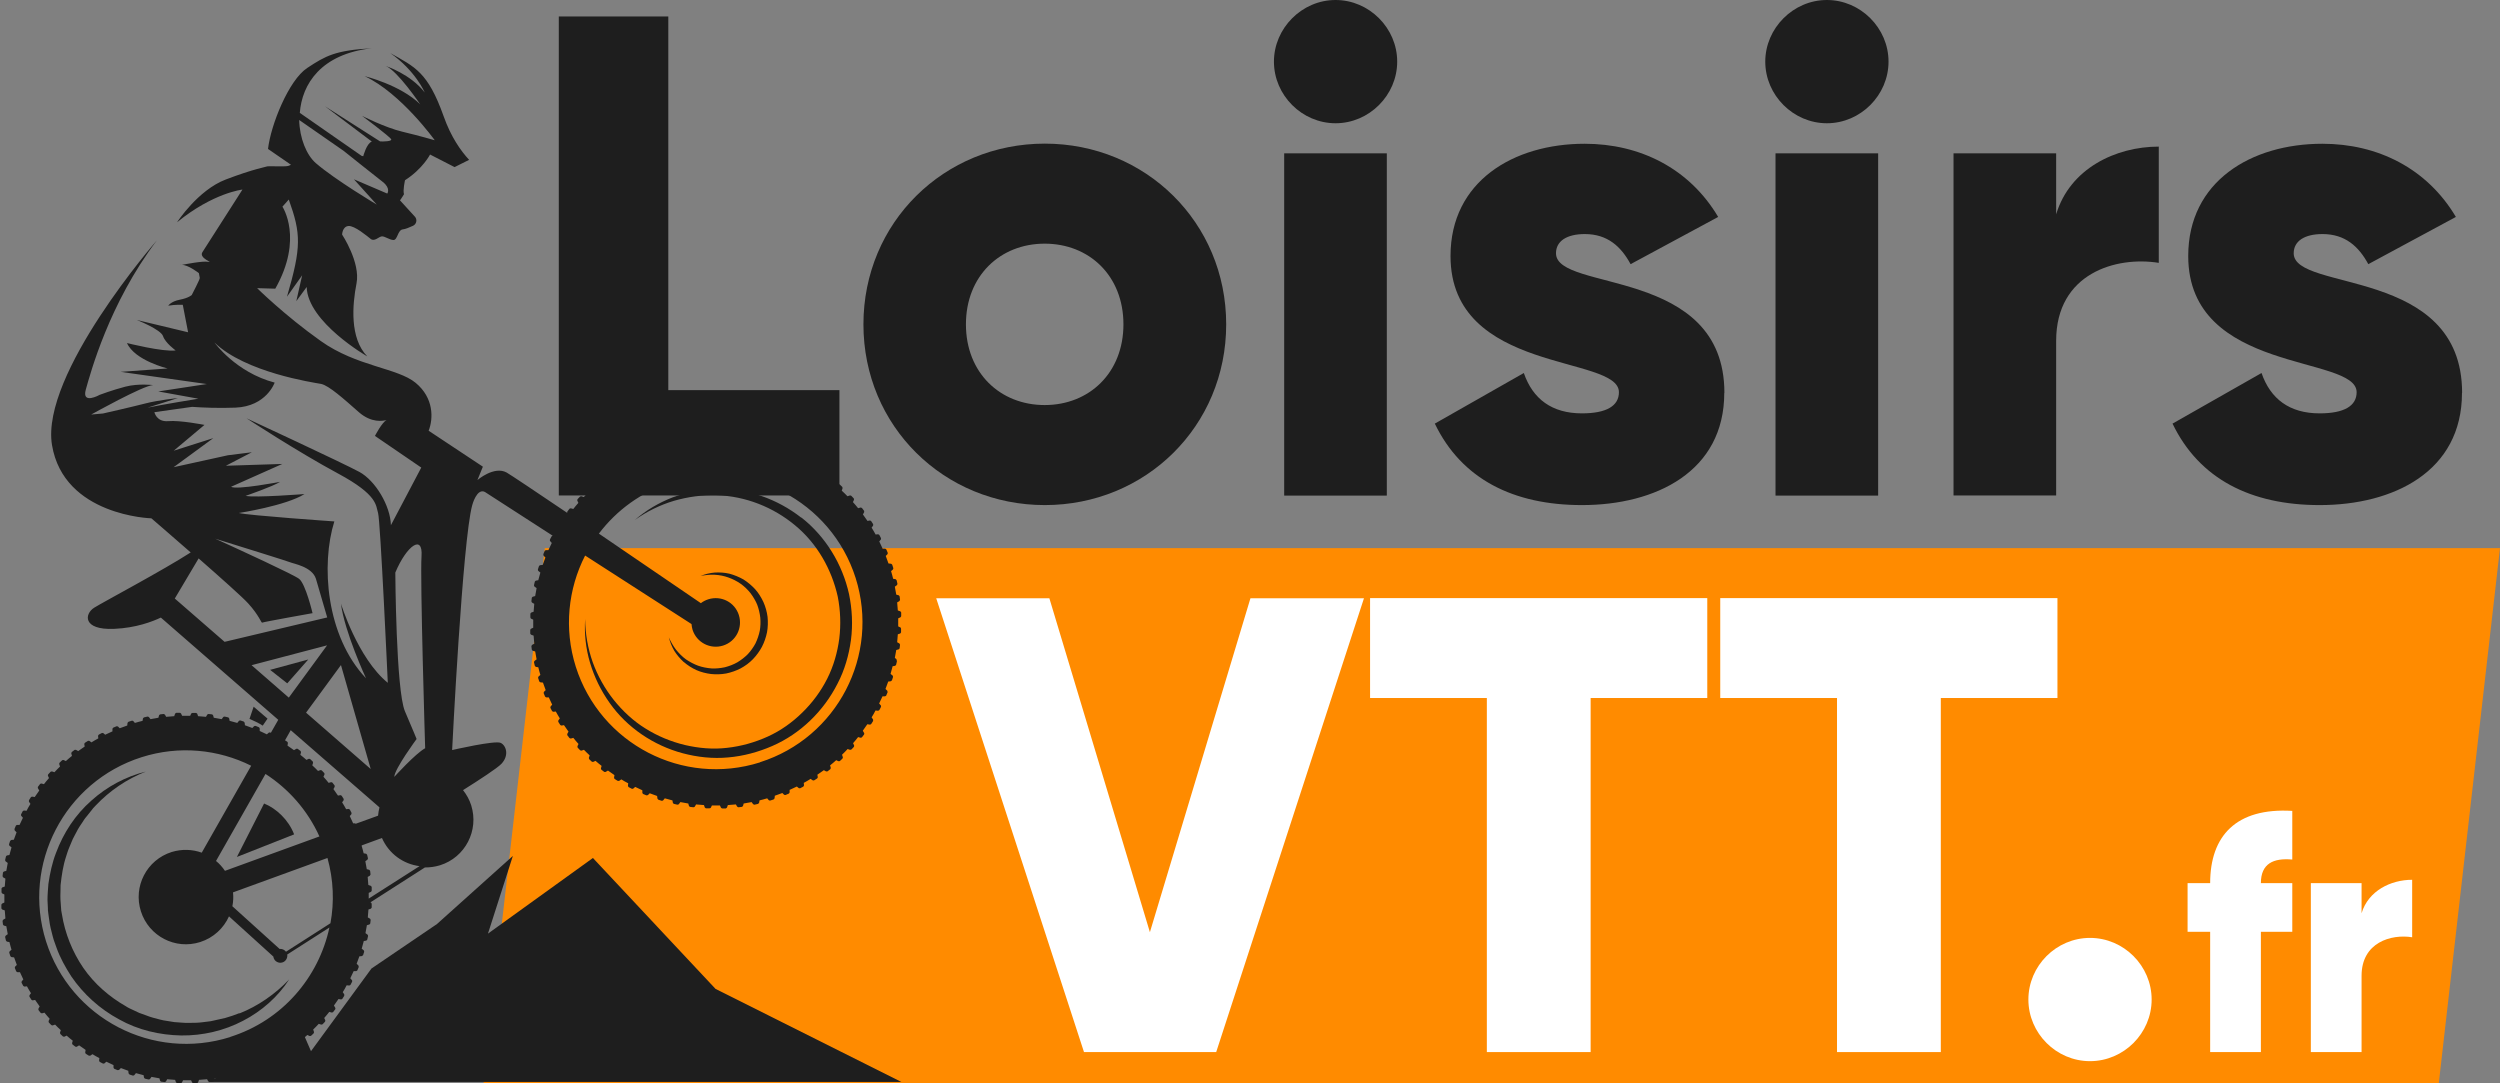 <?xml version="1.0" encoding="UTF-8"?><svg id="Calque_2" xmlns="http://www.w3.org/2000/svg" width="192.69" height="83.51" viewBox="0 0 192.69 83.51"><rect x="0" y="0" width="192.69" height="83.51" fill="#808080" stroke="none"/><defs><style>.cls-1{fill:#fff;}.cls-2{fill:#ff8b00;}.cls-3{fill:#1e1e1e;}</style></defs><g id="OBJECTS"><polygon class="cls-2" points="187.97 83.51 37.27 83.51 41.99 42.25 192.69 42.25 187.97 83.51"/><path class="cls-3" d="m13.97,20.35c-.06.01-.1.02-.1.02.03-.01.06-.02.1-.02Z"/><path class="cls-3" d="m20.35,61.94l-2.09,4.11,4.41-1.74c-.43-1.12-1.37-2-2.32-2.38Z"/><path class="cls-3" d="m20.62,55.39l-1.07-.92-.32.94c.73.31,1.02.52,1.02.52l.37-.54Z"/><polygon class="cls-3" points="20.82 51.63 22.14 52.67 23.76 50.83 20.82 51.63"/><path class="cls-3" d="m61.76,39.9c-1.85-1.45-4.18-2.27-6.51-2.22-1.16.02-2.31.27-3.39.65-1.07.41-2.07,1-2.93,1.75.92-.66,1.95-1.16,3.02-1.48,1.08-.31,2.19-.46,3.29-.43,2.22.07,4.36.92,6.04,2.32,1.69,1.39,2.82,3.38,3.29,5.49.21,1.06.25,2.16.12,3.23-.14,1.07-.44,2.13-.93,3.1-.49.97-1.14,1.85-1.92,2.61-.77.76-1.67,1.4-2.66,1.85-.99.45-2.05.75-3.14.87-1.09.13-2.19.03-3.26-.22-1.07-.26-2.09-.68-3.03-1.27-.94-.58-1.76-1.35-2.45-2.21-.69-.87-1.24-1.86-1.62-2.91-.37-1.06-.57-2.18-.58-3.32-.07,1.13.05,2.28.38,3.38.33,1.1.84,2.15,1.51,3.09,1.33,1.89,3.38,3.28,5.64,3.88,1.13.3,2.31.43,3.49.32,1.17-.1,2.32-.41,3.4-.88,2.17-.94,3.96-2.69,5.03-4.8.55-1.05.88-2.2,1.04-3.38.15-1.17.09-2.37-.15-3.53-.51-2.31-1.81-4.44-3.67-5.9Z"/><path class="cls-3" d="m18.45,78.09c-.36.14-.72.27-1.09.37-.37.09-.74.17-1.11.25l-.56.07c-.19.02-.37.05-.56.05-.38,0-.75.03-1.13-.01l-.56-.04-.56-.09c-.37-.04-.73-.16-1.09-.25-.18-.04-.36-.12-.53-.18l-.53-.19-.51-.24c-.17-.08-.34-.15-.5-.26-1.3-.74-2.45-1.74-3.3-2.97-.84-1.23-1.41-2.65-1.65-4.14l-.05-.28c-.01-.09-.01-.19-.02-.28l-.04-.56c-.02-.19,0-.38,0-.56,0-.19,0-.38.01-.56.08-.75.19-1.5.43-2.22.06-.18.11-.36.18-.54l.22-.53.11-.26c.04-.09.09-.17.13-.25l.27-.51c.09-.17.21-.32.31-.48.11-.16.2-.33.33-.47l.36-.45.18-.23.2-.21c1.06-1.12,2.38-2.02,3.85-2.6-1.54.38-3,1.16-4.2,2.24-1.22,1.07-2.15,2.48-2.72,4.02-.3.77-.47,1.58-.59,2.4-.03.41-.07.83-.07,1.24l.03.62c0,.1,0,.21.02.31l.04.31.09.62c.03.21.09.4.14.61.05.2.1.41.16.6l.21.59c.28.79.69,1.52,1.14,2.22.94,1.38,2.22,2.53,3.69,3.32,1.46.82,3.13,1.21,4.79,1.24,1.66.02,3.31-.37,4.76-1.13,1.45-.75,2.7-1.86,3.56-3.19-1.1,1.15-2.4,2.05-3.83,2.62Z"/><path class="cls-3" d="m52.71,51.03c.29.25.62.46.97.62.36.16.74.25,1.12.3.39.04.78.03,1.17-.04.38-.08.76-.21,1.11-.39.35-.19.67-.42.95-.71.28-.29.51-.61.7-.96.18-.35.31-.73.39-1.12.07-.39.08-.79.04-1.19-.05-.39-.16-.78-.32-1.14-.17-.36-.38-.7-.64-.99-.27-.29-.57-.54-.9-.75-.34-.19-.7-.34-1.07-.44-.38-.09-.76-.11-1.14-.09-.38.03-.74.12-1.09.26.36-.07.73-.11,1.09-.09.36.02.72.09,1.05.21.34.12.65.28.94.48.29.2.54.45.76.72.21.28.39.58.52.89.12.32.2.66.24,1,.03.34.02.69-.04,1.02-.07.33-.18.66-.33.97-.16.3-.36.58-.59.83-.24.24-.51.45-.81.63-.3.17-.62.29-.96.38-.34.07-.68.11-1.03.09-.35-.03-.69-.09-1.03-.21-.33-.12-.64-.29-.94-.49-.29-.21-.54-.47-.77-.75-.22-.29-.4-.61-.55-.95.09.36.23.71.42,1.04.2.32.45.61.73.87Z"/><path class="cls-3" d="m69.12,50.82l-.15-.11c.04-.2.07-.4.11-.61l.18-.05s.08-.05.08-.09l.03-.26s-.02-.09-.06-.11l-.16-.09c.02-.2.04-.41.05-.61l.18-.06s.07-.06.07-.1v-.26s-.01-.09-.05-.11l-.17-.08c0-.2,0-.41,0-.62l.17-.08s.07-.06.06-.11v-.26s-.04-.09-.09-.1l-.17-.06c-.01-.2-.03-.41-.05-.62l.16-.09s.06-.07.06-.11l-.03-.26s-.04-.08-.08-.09l-.18-.05c-.03-.2-.07-.41-.11-.61l.15-.11s.06-.07.05-.12l-.06-.26s-.05-.08-.09-.09l-.18-.03c-.05-.2-.1-.4-.16-.59l.14-.12s.05-.08.03-.12l-.08-.25s-.05-.07-.1-.08l-.19-.02c-.07-.19-.14-.39-.21-.58l.13-.13s.04-.08.02-.12l-.1-.24s-.06-.07-.1-.07h-.19c-.08-.19-.17-.38-.26-.56l.12-.14s.03-.08.01-.12l-.12-.23s-.06-.06-.11-.06l-.18.02c-.1-.18-.2-.36-.31-.53l.11-.15s.03-.09,0-.13l-.14-.22s-.07-.06-.11-.05l-.18.03c-.11-.17-.23-.34-.35-.5l.09-.16s.02-.09,0-.12l-.16-.21s-.07-.05-.12-.04l-.18.05c-.13-.16-.26-.32-.4-.47l.08-.17s.01-.09-.02-.12l-.18-.19s-.08-.05-.12-.03l-.18.06c-.14-.15-.29-.29-.44-.43l.06-.18s0-.09-.03-.12l-.19-.18s-.08-.04-.12-.02l-.17.08c-.15-.13-.31-.27-.47-.39l.05-.18s0-.09-.04-.12l-.21-.16s-.09-.03-.12,0l-.17.1c-.16-.12-.33-.24-.5-.35l.03-.19s-.01-.09-.05-.11l-.22-.14s-.09-.02-.13,0l-.16.11c-.17-.11-.35-.21-.53-.3l.02-.19s-.02-.09-.06-.11l-.23-.12s-.09-.02-.12.01l-.15.13c-.18-.09-.37-.18-.55-.26v-.19s-.03-.09-.07-.1l-.24-.1s-.09,0-.12.02l-.14.14c-.19-.07-.38-.14-.57-.21l-.02-.19s-.04-.08-.08-.1l-.25-.08s-.09,0-.12.04l-.12.15c-.2-.06-.39-.11-.59-.16l-.03-.18s-.04-.08-.09-.09l-.26-.06s-.09,0-.12.05l-.11.15c-.2-.04-.4-.07-.61-.11l-.05-.18s-.05-.08-.09-.08l-.26-.03s-.09.02-.11.06l-.09.16c-.2-.02-.41-.04-.61-.05l-.06-.18s-.06-.07-.1-.07h-.26s-.09.01-.11.05l-.08.17c-.2,0-.41,0-.62,0l-.08-.17s-.06-.07-.11-.06h-.26s-.09.04-.1.09l-.06.17c-.2.01-.41.03-.62.05l-.09-.16s-.07-.06-.11-.06l-.26.03s-.08.04-.09.08l-.05.18c-.2.03-.41.07-.61.11l-.11-.15s-.07-.06-.12-.05l-.26.06s-.08.05-.09.09l-.03.18c-.2.05-.4.1-.59.16l-.12-.14s-.08-.05-.12-.03l-.25.08s-.07.05-.08.1l-.02.19c-.19.07-.39.14-.58.21l-.13-.13s-.08-.04-.12-.02l-.24.1s-.07.06-.07.1v.19c-.19.08-.38.17-.56.26l-.14-.12s-.08-.03-.12-.01l-.23.12s-.06.06-.06.11l.02.18c-.18.1-.36.2-.53.31l-.15-.11s-.09-.03-.13,0l-.22.14s-.06.07-.05.11l.03.18c-.17.11-.34.23-.5.35l-.16-.09s-.09-.02-.12,0l-.21.16s-.05.07-.04.12l.05.18c-.16.13-.32.26-.47.4l-.17-.08s-.09-.01-.12.02l-.19.18s-.05.08-.03.12l.06.18c-.15.14-.29.29-.43.44l-.18-.06s-.09,0-.12.03l-.18.19s-.04.08-.02.12l.08.17c-.13.15-.27.31-.39.47l-.18-.05s-.09,0-.12.04l-.16.21s-.02.06-.01.1c-2.4-1.62-4.34-2.92-4.67-3.11-.96-.53-2.25.58-2.25.58l.42-1.03-4.18-2.77c.37-.95.4-2.53-1-3.69-1.4-1.16-4.54-1.25-7.32-3.23-2.79-1.98-4.9-4.07-4.9-4.07l1.4.04c2.19-3.87.55-6.32.55-6.32l.49-.55c.95,2.65.98,3.65-.14,7.49l1.17-1.65-.45,1.99.8-1.09c.07,2.71,4.67,5.35,4.67,5.35-1.37-1.4-1.15-4-.83-5.62s-1.11-3.77-1.11-3.77c0,0,.02-.62.49-.66.47-.04,1.44.78,1.72,1,.29.22.61-.17.84-.2.23-.03.59.27.91.28.32,0,.32-.78.72-.82.2-.02.51-.15.79-.28.27-.13.34-.48.14-.7l-1.15-1.26c.07-.07.31-.47.31-.47-.1-.3.08-1.08.08-1.08,1.37-.88,1.93-1.98,1.93-1.98l1.89.97,1.12-.56c-.65-.7-1.4-1.77-1.96-3.35-1.22-3.43-2.22-3.81-4.12-4.88,1.95,1.36,2.66,3.04,2.66,3.04-1.09-1.42-3-2.04-3-2.04.91.37,2.65,2.95,2.65,2.95-1.53-1.5-4.28-2.17-4.28-2.17,2.82,1.33,5.4,4.94,5.4,4.94,0,0-1.16-.34-2.5-.66s-3.1-1.22-3.1-1.22c0,0,2.13,1.59,2.24,1.8.09.17-.59.18-.85.17l-4.25-2.71,3.61,2.72c-.41.15-.66,1.13-.66,1.13l-.13-.03-4.76-3.31c.17-2.22,1.63-4.54,5.55-4.98-2.81.16-3.56.58-4.98,1.52-1.42.93-2.81,4.39-3.02,6.24l1.77,1.22c-.07.03-.14.07-.22.09-.24.07-1.56,0-1.6.03s-1.08.2-3.22,1.02-3.74,3.29-3.74,3.29c2.78-2.27,5.04-2.52,5.04-2.52,0,0-2.8,4.37-3.09,4.83-.29.47.92.83.45.74-.4-.08-1.69.17-2.05.24.47-.04,1.33.63,1.33.63,0,0,.05.29.07.37.03.08-.62,1.32-.62,1.32,0,0-.24.23-.92.36s-.89.46-.89.46c.5-.09,1.12-.07,1.12-.07l.41,2.12-3.96-.95s1.86.73,2.03,1.25.97,1.1.97,1.1c-.97.13-3.75-.57-3.75-.57.6,1.35,3.13,1.96,3.13,1.96l-3.62.26,6.64.94-3.74.57,3.09.56s-2.95.48-3.91.69l2.33-.74s-1.52.16-2.52.42-3.25.77-3.25.77l-.91.08s4.03-2.25,4.77-2.27c0,0-1.12-.14-2.13.12-1,.26-1.98.63-1.98.63,0,0-1.42.8-1.07-.42.35-1.23,1.78-6.61,5.47-11.48,0,0-8.98,10.3-8.08,15.77.91,5.47,7.66,5.65,7.66,5.65,0,0,1.42,1.22,3.03,2.63-2.14,1.38-6.7,3.8-7.44,4.26-.75.47-.91,1.73,1.53,1.63,1.7-.07,2.98-.57,3.61-.87l9.05,7.88-.57,1-.04-.02s-.09-.02-.12.01l-.15.13c-.18-.09-.37-.18-.55-.26v-.19s-.03-.09-.07-.1l-.24-.1s-.09,0-.12.02l-.14.14c-.19-.07-.38-.14-.57-.21l-.02-.19s-.04-.08-.08-.1l-.25-.08s-.09,0-.12.04l-.12.15c-.2-.06-.39-.11-.59-.16l-.03-.18s-.04-.08-.09-.09l-.26-.06s-.09,0-.12.05l-.11.15c-.2-.04-.4-.07-.61-.11l-.05-.18s-.05-.08-.09-.08l-.26-.03s-.09.02-.11.06l-.09.16c-.2-.02-.41-.04-.61-.05l-.06-.18s-.06-.07-.1-.07h-.26s-.09.01-.11.05l-.08.17c-.2,0-.41,0-.62,0l-.08-.17s-.06-.07-.11-.06h-.26s-.09.04-.1.09l-.06.17c-.2.01-.41.03-.62.05l-.09-.16s-.07-.06-.11-.06l-.26.03s-.08.04-.09.08l-.05.18c-.2.03-.41.07-.61.11l-.11-.15s-.07-.06-.12-.05l-.26.06s-.08.05-.09.09l-.03.18c-.2.05-.4.1-.59.16l-.12-.14s-.08-.05-.12-.03l-.25.08s-.07.05-.08.1l-.02.19c-.19.07-.39.14-.58.21l-.13-.13s-.08-.04-.12-.02l-.24.1s-.07.06-.07.1v.19c-.19.08-.38.17-.56.26l-.14-.12s-.08-.03-.12-.01l-.23.12s-.06.06-.06.11l.02.18c-.18.1-.36.2-.53.31l-.15-.11s-.09-.03-.13,0l-.22.14s-.06.07-.05.11l.03.18c-.17.11-.34.23-.5.35l-.16-.09s-.09-.02-.12,0l-.21.16s-.05.07-.04.12l.05.18c-.16.13-.32.26-.47.4l-.17-.08s-.09-.01-.12.02l-.19.18s-.05.08-.03.12l.06.18c-.15.14-.29.29-.43.44l-.18-.06s-.09,0-.12.03l-.18.19s-.04.08-.02.12l.08.17c-.13.15-.27.31-.39.47l-.18-.05s-.09,0-.12.04l-.16.21s-.03.09,0,.12l.1.17c-.12.16-.24.33-.35.5l-.19-.03s-.09.01-.11.05l-.14.22s-.02.09,0,.13l.11.16c-.11.17-.21.35-.3.53l-.19-.02s-.09.02-.11.06l-.12.23s-.02.09.01.12l.13.15c-.09.18-.18.37-.26.55h-.19s-.09.03-.1.07l-.1.24s0,.09.02.12l.14.14c-.07.19-.14.38-.21.57l-.19.02s-.08.04-.1.08l-.08.25s0,.09.04.12l.15.12c-.06.2-.11.39-.16.59l-.18.03s-.08.04-.09.09l-.06.26s0,.09.05.12l.15.11c-.04.2-.07.4-.11.61l-.18.05s-.08.05-.08.09l-.03.26s.02.09.06.11l.16.09c-.02.2-.04.41-.05.61l-.18.06s-.07.06-.07.1v.26s.01.09.05.11l.17.08c0,.2,0,.41,0,.62l-.17.08s-.07.06-.06.11v.26s.04.09.09.1l.17.06c.01.2.03.41.05.62l-.16.09s-.06.07-.06.11l.03.26s.04.08.08.09l.18.05c.03.2.07.41.11.61l-.15.11s-.06.07-.05.12l.06.26s.05.08.09.09l.18.03c.05.2.1.4.16.59l-.14.12s-.05.08-.03.12l.08.25s.05.07.1.08l.19.02c.07.19.14.39.21.58l-.13.13s-.04.08-.02.12l.1.24s.06.07.1.07h.19c.08.19.17.38.26.56l-.12.14s-.03.08-.01.12l.12.23s.06.06.11.06l.18-.02c.1.18.2.36.31.53l-.11.15s-.03.09,0,.13l.14.22s.07.06.11.05l.18-.03c.11.17.23.34.35.5l-.09.16s-.02.09,0,.12l.16.21s.07.05.12.04l.18-.05c.13.16.26.32.4.47l-.08.17s-.01.09.02.12l.18.19s.08.05.12.03l.18-.06c.14.15.29.29.44.43l-.06.18s0,.09.03.12l.19.18s.08.04.12.02l.17-.08c.15.13.31.27.47.39l-.05.18s0,.09.04.12l.21.16s.09.03.12,0l.17-.1c.16.12.33.24.5.35l-.03.19s.01.09.05.11l.22.14s.09.02.13,0l.16-.11c.17.11.35.21.53.3l-.02.19s.02.09.06.11l.23.12s.09.02.12-.01l.15-.13c.18.09.37.18.55.26v.19s.03.09.07.1l.24.1s.09,0,.12-.02l.14-.14c.19.07.38.14.57.21l.02.19s.04.08.08.1l.25.08s.09,0,.12-.04l.12-.15c.2.06.39.11.59.16l.03.18s.04.08.09.09l.26.06s.09,0,.12-.05l.11-.15c.2.04.4.07.61.11l.05.18s.05.08.09.08l.26.03s.09-.02.11-.06l.09-.16c.2.02.41.04.61.05l.06.18s.06.07.1.07h.26s.09-.01.11-.05l.08-.17c.2,0,.41,0,.62,0l.08.17s.06.07.11.06h.26s.09-.04.1-.09l.06-.17c.2-.01.41-.03.62-.05l.09.16s.07.06.11.06l.26-.03s.08-.04.09-.08l.05-.18c.2-.03.41-.07.61-.11l.11.15s.07.06.12.05l.26-.06s.08-.05.09-.09l.03-.18c.2-.05.4-.1.59-.16l.12.14s.08.05.12.03l.25-.08s.07-.05.08-.1l.02-.19c.19-.07.39-.14.58-.21l.13.13s.08.04.12.02l.24-.1s.07-.06.07-.1v-.19c.19-.08.38-.17.56-.26l.14.12s.08.03.12.01l.23-.12s.06-.06.06-.11l-.02-.18c.18-.1.36-.2.53-.31l.15.11s.09.03.13,0l.22-.14s.06-.07.05-.11l-.03-.18c.17-.11.34-.23.5-.35l.16.09s.09.02.12,0l.21-.16s.05-.07.04-.12l-.05-.18c.16-.13.32-.26.47-.4l.17.08s.09.01.12-.02l.19-.18s.05-.08.03-.12l-.06-.18c.15-.14.29-.29.43-.44l.18.06s.09,0,.12-.03l.18-.19s.04-.08.02-.12l-.08-.17c.13-.15.27-.31.39-.47l.18.05s.09,0,.12-.04l.16-.21s.03-.09,0-.12l-.1-.17c.12-.16.24-.33.35-.5l.19.03s.09-.01.11-.05l.14-.22s.02-.09,0-.13l-.11-.16c.11-.17.21-.35.3-.53l.19.02s.09-.02.11-.06l.12-.23s.02-.09-.01-.12l-.13-.15c.09-.18.18-.37.26-.55h.19s.09-.03.1-.07l.1-.24s0-.09-.02-.12l-.14-.14c.07-.19.14-.38.21-.57l.19-.02s.08-.04.1-.08l.08-.25s0-.09-.04-.12l-.15-.12c.06-.2.11-.39.16-.59l.18-.03s.08-.04.09-.09l.06-.26s0-.09-.05-.12l-.15-.11c.04-.2.07-.4.11-.61l.18-.05s.08-.05.08-.09l.03-.26s-.02-.09-.06-.11l-.16-.09c.02-.2.04-.41.05-.61l.18-.06s.07-.06.07-.1v-.26s-.01-.09-.05-.11l-.05-.02,4.2-2.69c.39,0,.78-.05,1.17-.17,1.94-.61,3.01-2.68,2.4-4.62-.14-.44-.36-.83-.63-1.17,1.27-.8,2.65-1.7,2.96-2.03.61-.65.37-1.4-.05-1.61-.42-.22-3.75.55-3.75.55,0,0,.8-16.18,1.55-18.88,0,0,.35-1.34.98-1.01l5.22,3.37s-.07.02-.09.06l-.12.23s-.02.09.01.12l.13.15c-.09.18-.18.37-.26.55h-.19s-.09.03-.1.07l-.1.24s0,.09.02.12l.14.14c-.07.19-.14.38-.21.57l-.19.02s-.08.03-.1.08l-.08.25s0,.09.04.12l.15.12c-.06.2-.11.39-.16.59l-.18.03s-.08.04-.09.09l-.06.26s0,.09.05.12l.15.11c-.04.2-.07.4-.11.61l-.18.05s-.08.05-.08.09l-.03.26s.02.09.06.11l.16.09c-.02.2-.04.41-.05.61l-.18.06s-.07.06-.07.1v.26s.01.09.05.11l.17.08c0,.2,0,.41,0,.62l-.17.08s-.07.06-.06.11v.26s.04.09.09.1l.17.06c.01.2.03.41.05.62l-.16.09s-.06.07-.06.11l.03.26s.04.08.08.09l.18.05c.03.2.07.41.11.61l-.15.11s-.06.07-.05.12l.06.26s.05.08.09.09l.18.03c.05.2.1.4.16.59l-.14.12s-.05.08-.03.12l.08.25s.05.07.1.08l.19.02c.07.19.14.39.21.58l-.13.13s-.04.08-.02.12l.1.24s.06.07.1.07h.19c.08.19.17.38.26.56l-.12.14s-.03.08-.01.12l.12.23s.06.06.11.06l.18-.02c.1.18.2.36.31.53l-.11.15s-.03.09,0,.13l.14.22s.07.06.11.05l.18-.03c.11.17.23.34.35.5l-.09.16s-.02.09,0,.12l.16.21s.07.05.12.04l.18-.05c.13.16.26.32.4.47l-.08.17s-.01.09.02.12l.18.19s.08.05.12.03l.18-.06c.14.15.29.29.44.43l-.06.18s0,.09.03.12l.19.18s.08.04.12.02l.17-.08c.15.13.31.27.47.39l-.05.18s0,.09.04.12l.21.16s.09.03.12,0l.17-.1c.16.12.33.24.5.35l-.03.19s.01.09.05.11l.22.14s.09.02.13,0l.16-.11c.17.11.35.21.53.3l-.02.19s.02.09.06.11l.23.12s.09.02.12-.01l.15-.13c.18.09.37.18.55.26v.19s.03.09.07.1l.24.1s.09,0,.12-.02l.14-.14c.19.07.38.14.57.21l.02.19s.04.08.08.1l.25.08s.09,0,.12-.04l.12-.15c.2.06.39.11.59.16l.03.18s.04.08.09.09l.26.06s.09,0,.12-.05l.11-.15c.2.04.4.07.61.11l.05.18s.05.08.09.08l.26.03s.09-.02.11-.06l.09-.16c.2.02.41.04.61.05l.06.18s.06.07.1.07h.26s.09-.01.11-.05l.08-.17c.2,0,.41,0,.62,0l.08.17s.06.07.11.06h.26s.09-.04.1-.09l.06-.17c.2-.01.41-.03.62-.05l.09.16s.07.06.11.06l.26-.03s.08-.04.09-.08l.05-.18c.2-.03.41-.07.61-.11l.11.15s.07.06.12.05l.26-.06s.08-.05.09-.09l.03-.18c.2-.05.4-.1.59-.16l.12.14s.08.05.12.03l.25-.08s.07-.05.08-.1l.02-.19c.19-.07.39-.14.58-.21l.13.13s.08.04.12.02l.24-.1s.07-.06.07-.1v-.19c.19-.08.38-.17.56-.26l.14.12s.08.03.12.01l.23-.12s.06-.06.06-.11l-.02-.18c.18-.1.36-.2.53-.31l.15.11s.09.03.13,0l.22-.14s.06-.07.05-.11l-.03-.18c.17-.11.34-.23.5-.35l.16.09s.09.02.12,0l.21-.16s.05-.07.04-.12l-.05-.18c.16-.13.32-.26.47-.4l.17.08s.09.01.12-.02l.19-.18s.05-.08.03-.12l-.06-.18c.15-.14.29-.29.43-.44l.18.06s.09,0,.12-.03l.18-.19s.04-.08.02-.12l-.08-.17c.13-.15.27-.31.39-.47l.18.05s.09,0,.12-.04l.16-.21s.03-.09,0-.12l-.1-.17c.12-.16.24-.33.35-.5l.19.03s.09-.01.11-.05l.14-.22s.02-.09,0-.13l-.11-.16c.11-.17.21-.35.3-.53l.19.02s.09-.02.11-.06l.12-.23s.02-.09-.01-.12l-.13-.15c.09-.18.18-.37.26-.55h.19s.09-.03.1-.07l.1-.24s0-.09-.02-.12l-.14-.14c.07-.19.14-.38.21-.57l.19-.02s.08-.04.1-.08l.08-.25s0-.09-.04-.12l-.15-.12c.06-.2.11-.39.16-.59l.18-.03s.08-.04.09-.09l.06-.26s0-.09-.05-.12ZM23.05,9.24l3.44,2.39h0s2.36,1.89,3.01,2.39c.64.5.35.9.35.9l-2.57-1.1,1.76,1.95s-3.18-1.89-4.69-3.19c-.72-.62-1.26-1.92-1.29-3.35Zm-9.71,26.8l3.1-2.27-1.23.39-1.82.58,2.37-1.99s-1.88-.37-2.79-.29c-.91.08-1.07-.69-1.07-.69l2.91-.41c.86.06,2.07.11,3.34.06,2.39-.1,3.02-1.93,3.02-1.93-3-.79-4.64-3.09-4.64-3.09,2.38,2.31,7.6,3.08,8.21,3.19.61.12,1.76,1.16,2.92,2.18.97.85,1.87.68,2.14.6-.36.18-.9,1.23-.9,1.23l3.57,2.44-2.34,4.44c-.04-1.51-1.2-3.43-2.42-4.1-1.23-.67-8.71-4.14-8.71-4.14,0,0,3.97,2.6,7.06,4.26s2.9,2.47,3.08,3.04c.18.56.75,13.09.75,13.09-2.32-1.89-3.61-6.1-3.61-6.1.27,2.16,1.93,5.75,1.93,5.75-3.09-3.27-3.48-8.77-2.44-12.09,0,0-6.65-.46-7.36-.65,0,0,3.64-.56,5.06-1.46,0,0-3.81.3-4.54.14,0,0,2.12-.73,2.66-1.08,0,0-3.35.64-3.78.38l3.95-1.76-4.35.14,2-1.04-1.84.23-4.23.93Zm15.23,23.23l-4.98-4.34,2.69-3.67c.78,2.73,1.65,5.76,2.29,8Zm-15.09-13.15l1.83-3.08c1.69,1.48,3.42,3.02,3.82,3.47.85.93,1.01,1.53,1.08,1.48.07-.05,3.88-.73,3.88-.73,0,0-.53-2.24-1.03-2.64-.38-.31-4.6-2.25-6.47-3.1,1.94.6,5.56,1.73,5.75,1.81.26.12,1.71.34,2.01,1.28.07.22.4,1.37.87,2.98l-7.91,1.88-3.84-3.34Zm5.91,5.15l5.82-1.53-2.95,4.03-2.87-2.5Zm1.07,8.38c1.78,1.15,3.24,2.79,4.16,4.82l-7.28,2.65c-.2-.29-.43-.55-.69-.76l3.81-6.7Zm-2.71,20.28c-5.95,1.88-12.31-1.42-14.2-7.37-1.88-5.95,1.42-12.31,7.37-14.2,2.9-.92,5.91-.6,8.44.66l-3.81,6.7c-.72-.26-1.53-.29-2.32-.05-1.92.61-2.98,2.65-2.37,4.57.61,1.92,2.65,2.98,4.57,2.37,1.03-.33,1.81-1.07,2.22-1.98l3.42,3.1s.01.07.02.1c.09.28.39.44.68.35.26-.08.41-.35.37-.61l3.25-2.08c-.83,3.85-3.63,7.16-7.64,8.43Zm4.29-6.58c-.12-.15-.3-.23-.49-.21l-3.64-3.29c.07-.35.09-.71.05-1.07l7.28-2.65c.47,1.69.53,3.41.23,5.03l-3.42,2.19Zm5.35-9.89h-.17c-.08-.19-.17-.38-.26-.56l.12-.14s.03-.08.01-.12l-.12-.23s-.06-.06-.11-.06l-.18.02c-.1-.18-.2-.36-.31-.53l.11-.15s.03-.09,0-.13l-.14-.22s-.07-.06-.11-.05l-.18.03c-.11-.17-.23-.34-.35-.5l.09-.16s.02-.09,0-.12l-.16-.21s-.07-.05-.12-.04l-.18.05c-.13-.16-.26-.32-.4-.47l.08-.17s.01-.09-.02-.12l-.18-.19s-.08-.05-.12-.03l-.18.06c-.14-.15-.29-.29-.44-.43l.06-.18s0-.09-.03-.12l-.19-.18s-.08-.04-.12-.02l-.17.08c-.15-.13-.31-.27-.47-.39l.05-.18s0-.09-.04-.12l-.21-.16s-.09-.03-.12,0l-.17.1c-.16-.12-.33-.24-.5-.35l.03-.19s-.01-.09-.05-.11l-.17-.11.44-.78,6.84,5.95c-.05.21-.09.42-.11.64l-1.74.63Zm4.93,3.31l-3.9,2.49c0-.15,0-.3,0-.44l.17-.08s.07-.06.06-.11v-.26s-.04-.09-.09-.1l-.17-.06c-.01-.2-.03-.41-.05-.62l.16-.09s.06-.07.06-.11l-.03-.26s-.04-.08-.08-.09l-.18-.05c-.03-.2-.07-.41-.11-.61l.15-.11s.06-.07.05-.12l-.06-.26s-.05-.08-.09-.09l-.18-.03c-.05-.2-.1-.4-.16-.59l.04-.03,1.53-.56c.53,1.21,1.64,2.01,2.9,2.17Zm.45-9.1c-.75.41-2.38,2.21-2.38,2.21.02-.62,1.72-2.92,1.72-2.92,0,0-.2-.51-.9-2.14-.69-1.63-.74-10.69-.74-10.69.88-2.09,2.14-2.97,2.02-1.26-.12,1.71.28,14.8.28,14.8Zm25.81,1.09c-5.95,1.88-12.31-1.42-14.2-7.37-.93-2.95-.59-6.01.72-8.57l8.2,5.28c.01.15.04.29.08.44.31.98,1.36,1.53,2.35,1.22s1.53-1.36,1.22-2.35-1.36-1.53-2.35-1.22c-.22.07-.41.17-.58.3-1.02-.7-4.5-3.07-7.86-5.36,1.36-1.8,3.28-3.22,5.59-3.95,5.95-1.88,12.31,1.42,14.2,7.37,1.88,5.95-1.42,12.31-7.37,14.2Z"/><polygon class="cls-3" points="16.17 83.39 23 78.79 23.97 81.02 28.63 74.65 33.68 71.22 39.53 65.97 37.61 71.96 45.7 66.13 55.15 76.22 69.47 83.39 47.45 83.39 16.17 83.39"/><path class="cls-1" d="m72.13,46.11h8.75l7.75,25.74,7.75-25.74h8.75l-11.39,34.98h-10.19l-11.39-34.98Z"/><path class="cls-1" d="m131.6,53.8h-9v27.29h-8v-27.29h-9v-7.7h25.99v7.7Z"/><path class="cls-1" d="m158.59,53.8h-9v27.29h-8v-27.29h-9v-7.7h25.99v7.7Z"/><path class="cls-1" d="m156.34,77.04c0-2.6,2.15-4.75,4.75-4.75s4.75,2.15,4.75,4.75-2.15,4.75-4.75,4.75-4.75-2.15-4.75-4.75Z"/><path class="cls-1" d="m174.26,68.07h2.42v3.75h-2.42v9.27h-3.91v-9.27h-1.74v-3.75h1.74c0-3.64,2-5.83,6.33-5.57v3.75c-1.46-.13-2.42.31-2.42,1.82Z"/><path class="cls-1" d="m185.92,67.81v4.43c-1.61-.26-3.9.39-3.9,2.97v5.88h-3.91v-13.02h3.91v2.32c.52-1.74,2.26-2.58,3.9-2.58Z"/><path class="cls-3" d="m64.7,30.07v8.12h-21.63V1.27h8.44v28.8h13.19Z"/><path class="cls-3" d="m66.55,25c0-7.86,6.22-13.93,13.98-13.93s13.98,6.07,13.98,13.93-6.22,13.93-13.98,13.93-13.98-6.07-13.98-13.93Zm20.04,0c0-3.75-2.64-6.22-6.07-6.22s-6.07,2.48-6.07,6.22,2.64,6.22,6.07,6.22,6.07-2.48,6.07-6.22Z"/><path class="cls-3" d="m98.19,4.75c0-2.58,2.16-4.75,4.75-4.75s4.75,2.16,4.75,4.75-2.16,4.75-4.75,4.75-4.75-2.16-4.75-4.75Zm.79,7.07h7.91v26.38h-7.91V11.82Z"/><path class="cls-3" d="m132.9,30.28c0,6.07-5.28,8.65-10.97,8.65-5.28,0-9.28-2-11.34-6.28l6.86-3.9c.69,2,2.16,3.11,4.48,3.11,1.9,0,2.85-.58,2.85-1.63,0-2.9-12.98-1.37-12.98-10.5,0-5.75,4.85-8.65,10.34-8.65,4.27,0,8.07,1.9,10.29,5.64l-6.75,3.64c-.74-1.37-1.79-2.32-3.53-2.32-1.37,0-2.22.53-2.22,1.48,0,3.01,12.98,1,12.98,10.76Z"/><path class="cls-3" d="m136.06,4.75c0-2.58,2.16-4.75,4.75-4.75s4.75,2.16,4.75,4.75-2.16,4.75-4.75,4.75-4.75-2.16-4.75-4.75Zm.79,7.07h7.91v26.38h-7.91V11.82Z"/><path class="cls-3" d="m166.39,11.29v8.97c-3.27-.53-7.91.79-7.91,6.01v11.92h-7.91V11.82h7.91v4.7c1.06-3.53,4.59-5.22,7.91-5.22Z"/><path class="cls-3" d="m189.76,30.28c0,6.07-5.28,8.65-10.97,8.65-5.28,0-9.28-2-11.34-6.28l6.86-3.9c.69,2,2.16,3.11,4.48,3.11,1.9,0,2.85-.58,2.85-1.63,0-2.9-12.98-1.37-12.98-10.5,0-5.75,4.85-8.65,10.34-8.65,4.27,0,8.07,1.9,10.29,5.64l-6.75,3.64c-.74-1.37-1.79-2.32-3.53-2.32-1.37,0-2.22.53-2.22,1.48,0,3.01,12.98,1,12.98,10.76Z"/></g></svg>